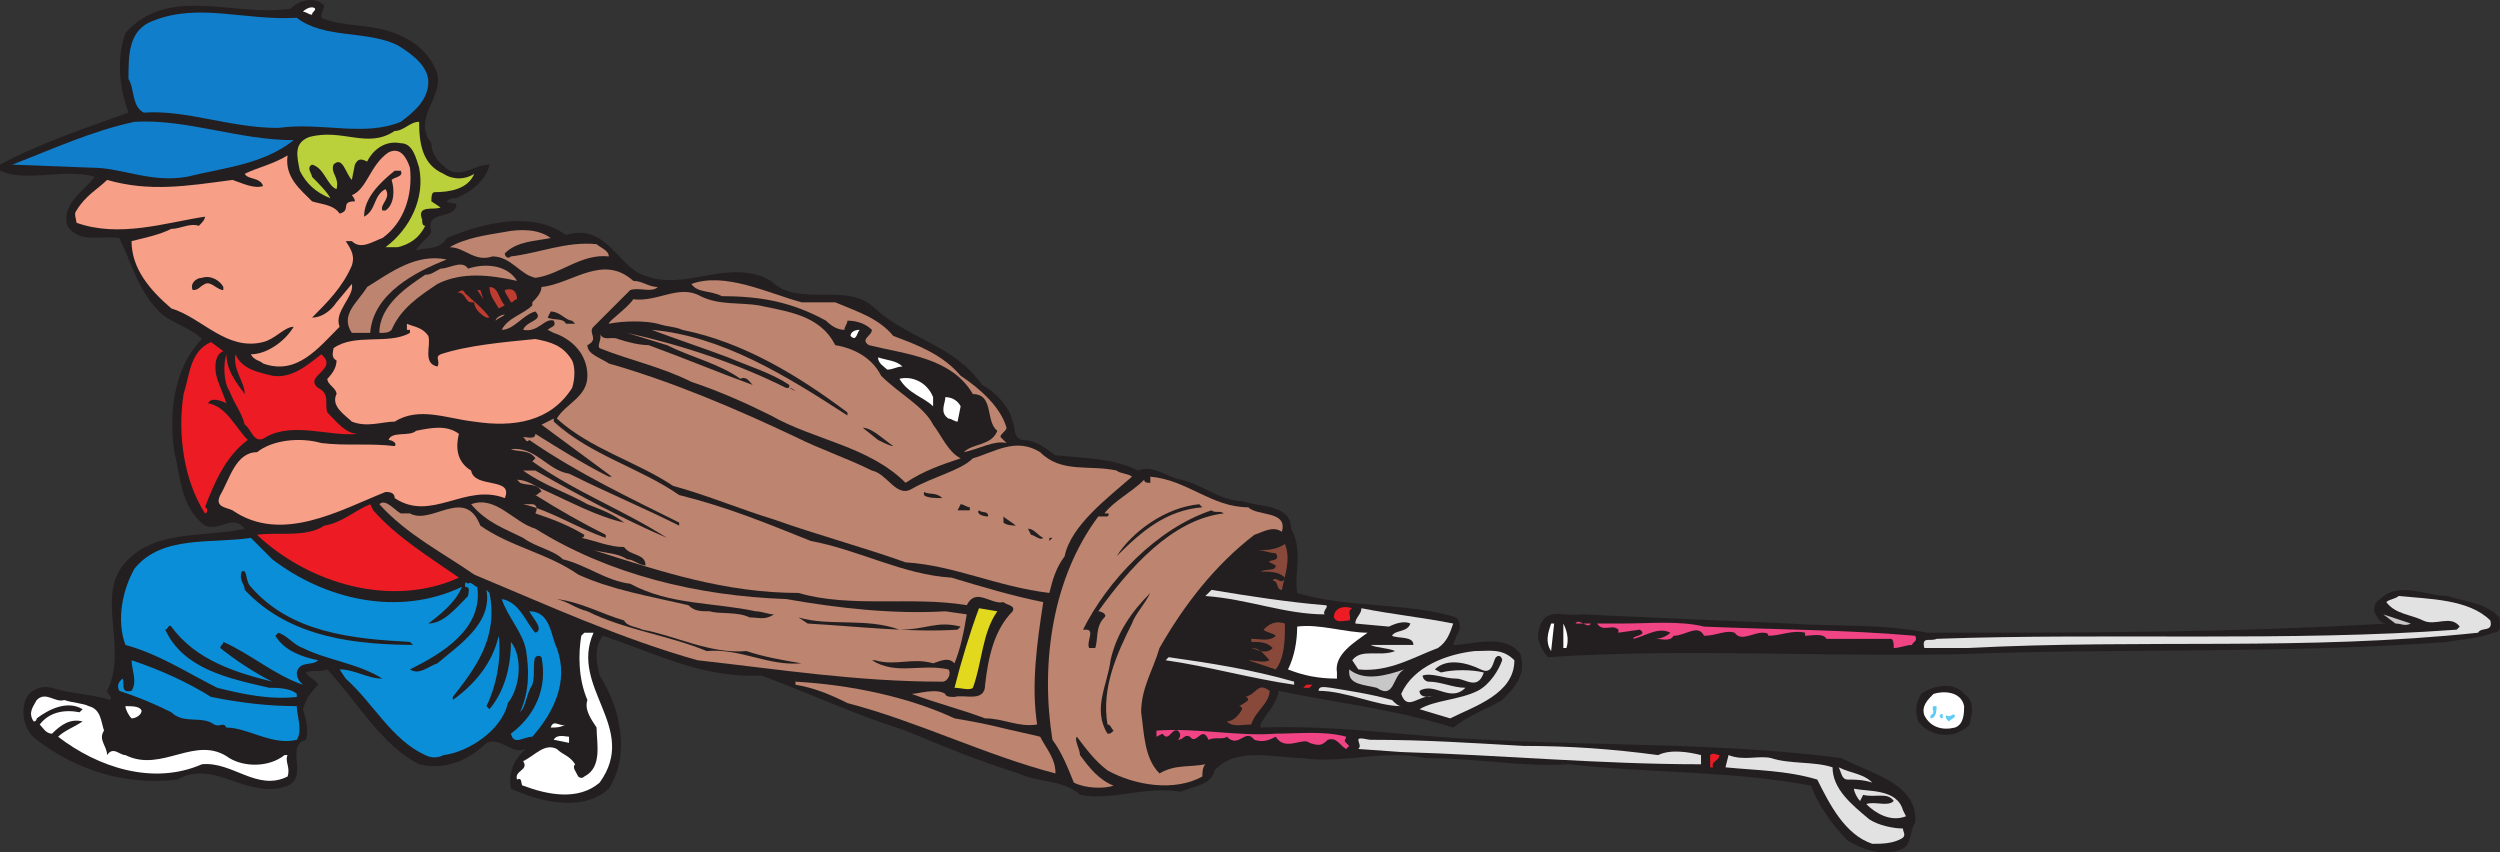 <svg xmlns="http://www.w3.org/2000/svg" width="612.87" height="208.962"><rect width="100%" height="100%" fill="#333333" stroke="none"/><path fill="#231f20" fill-rule="evenodd" d="M79.5 1.359c0 .75-.75 1.5-.75 3 5.25 2.25 12 1.5 18 3.75 3.75 1.5 7.5 3.75 9.75 8.25 3.75 6.75-6 12-.75 18.75 0 3 2.25 5.25 4.5 6.75 3.75 1.5 6-1.5 9.75-1.5-.75 3.75-4.5 6.75-8.25 8.25-.75 0-1.5 0-2.25.75.75.75 3 0 2.25 1.5-1.5 3-7.5.75-6 6-.75 1.5-3 3-3.75 4.5 2.25-.75 6 0 7.5-3 9-3.75 21-6.75 29.25-.75 9.75-3 12.75 7.5 18.75 9.75 10.5 4.5 21-4.5 31.5 1.5 6.75 6.75 18.75 0 25.5 6.75 8.25 7.5 19.5 9 26.25 18.75 3 1.5 6.75 5.25 7.5 9 .75 1.5 0 3.75 2.25 4.5 3.75 0 6 2.25 8.25 3.75 7.5.75 14.25.75 20.25 3.75 3.75-1.5 6.75 1.5 10.5 2.25 4.5.75 9.75 5.25 15 5.25 4.5 1.5 12 .75 12 6.75 3 5.25.75 10.5 1.5 15.75 12 3.75 27 2.25 39 6 1.5 1.5.75 3.75 0 4.5 0 .75-.75 1.5-.75 2.25 4.5 0 12.75-3 16.5 2.25 1.5 5.25-1.5 8.25-4.5 11.25-3.75 2.25-8.25 3.75-12 6.75-14.25-4.5-28.5-6-42.75-9-.75 3.75-3 5.25-4.5 8.25v.75c18.75-.75 36.75 2.25 55.5 3 28.5 1.5 58.5.75 87 4.5 6.75 3.75 18.75 6 18 15.75-1.5 2.25-.75 6-3.75 6.75-4.5 1.5-9 0-12.75-2.25-3.75-3.75-7.5-9-9-13.5-19.5-3.75-39.75-3-59.25-5.25-12 .75-21.75-1.5-35.25-1.5-10.5-2.25-20.25 1.5-30 0-6.75 0-16.5-3-21.75 3-.75 3.75-5.25 3.75-8.25 5.25-9-1.5-16.5 2.25-24.75.75-3.75-3.75-10.5-3-15-5.25-9.75-3-18.75-6.75-27.75-10.5-12-3.75-23.25-9-35.25-13.5-14.25.75-25.5-5.25-39-9.75-2.25 3-1.5 6.75-.75 9.75 5.25 8.25 7.5 19.5 2.25 27.75-6.75 6-17.25 3-24 0-.75-3.75.75-7.5 3.75-9.75-3.75 1.5-6-3-9.75-1.5-4.5 4.5-10.5 6.75-16.5 5.25-9-4.5-15-15-22.5-23.25-1.5.75-3.75 0-5.25.75.75 1.5 2.25 1.5 3 3-2.25 2.25-3 3.75-3.75 6 .75 2.25 1.5 5.25.75 7.5-5.25 1.5.75 9-4.5 11.25-9.75 3.75-18-6.75-27-1.5-12.75 1.5-24.75-2.25-34.5-9.75-3-2.25-3.75-6-3-9s3.75-4.5 6.75-3.75c4.5 1.5 9.75 1.5 14.25 3 .75-.75-.75-1.5-.75-2.25 5.25-10.5-3-23.25 4.5-31.5s19.5-6 29.25-8.25c-3-3.75-6 .75-9.75-.75-6-4.5-6-12-7.5-18-1.5-9.75 0-21 6.75-27.75-3-3-7.5-3.75-10.5-6.75-5.25-5.25-6.75-12-9.75-18-4.5-.75-9.75 1.5-12.75-3-1.5-5.25 3.75-8.25 6.75-12-7.5-2.25-16.5 1.5-23.25-1.5v-1.5c9.75-5.25 21-9 31.5-12.75-2.25-6-3-13.5-.75-19.5 10.5-12 27-3.75 40.5-6 2.25-2.25 6-3 8.25-.75"/><path fill="#fff" fill-rule="evenodd" d="M77.25 2.109c0 .75-.75.75-.75 1.5-.75 0-1.5-.75-2.25-.75.75-.75 2.25-1.5 3-.75"/><path fill="#117ecc" fill-rule="evenodd" d="M72.75 4.359c6.75 5.25 17.25 3 24.75 6.75 3.75 2.25 7.5 5.25 7.5 9 0 4.5-3.75 7.5-6.75 9.75-9 3.75-19.5 0-30 1.5-12 0-22.5-4.5-33-3.75-3-1.5-2.25-6-3.75-8.25 0-6 0-12 6-14.25 11.25-4.5 22.5 0 35.25-.75m-.75 30c-7.5 6-17.25 6.75-26.25 9-9 1.5-15.75-2.25-23.25-2.25L3 40.359c9.75-3.75 19.5-8.25 30-10.5 12.75-.75 25.5 4.5 39 4.5"/><path fill="#bad13c" fill-rule="evenodd" d="M102.75 29.859c0 5.25.75 10.5 6 12.75 2.25 1.5 5.25 1.5 7.5 0-1.5 3.75-6 4.5-9.75 4.5-.75 0-.75 1.5-.75 2.25l2.25 1.5c-1.5.75-6-.75-4.5 3 0 .75 0 1.5.75 1.5-1.5 3-3.75 4.5-6.75 5.25h-3c6-4.5 9.75-12 8.25-19.5-.75-2.25-1.5-6-4.5-6-3.75-.75-6.75 1.5-8.25 4.5-1.5-.75-2.25-.75-3 .75l-.75 3.75c-1.5-1.5-2.25-6-4.5-3.75-.75 2.25 1.5 3 .75 6-2.25-.75-3-5.25-6-6-1.5.75 0 2.25 0 3 1.5 1.5 3.75 3.75 4.5 5.25-3.75-1.5-6-3.75-7.5-6.75-.75-3.75-1.5-6.75 2.25-8.25 8.25-2.25 14.25 3 21-1.5 2.25 0 3.75-2.25 6-2.25"/><path fill="#f89f88" fill-rule="evenodd" d="M100.5 41.109c.75 6.75-1.5 13.5-6.75 17.25-2.25.75-5.25 3-7.5.75h-1.5c1.5 2.25 2.25 3.75 1.5 6-2.25 5.25-6 9-9.75 12.75 2.25 0 4.5-1.5 6-3.75l3.75-4.5c.75 3-4.5 6.75-3 10.5-5.25 5.25-10.5 12-18.75 9-.75-.75-2.25-.75-3-2.25 3.75 0 8.25-3 10.5-6.75-2.25 0-4.5 3-7.5 3.75-9 2.25-15-6-22.5-8.25-5.25-4.5-9.75-9.75-9.75-16.5 3-.75 6.75-1.5 9.75-3 2.25 0 4.5-1.5 6.75-.75.75-.75 1.5-1.5 1.5-2.25-9.75 1.5-21 5.25-31.5 1.5 0-.75-.75-2.25 0-3 2.25-3.75 5.25-5.25 7.5-7.5 10.5 3 19.5 1.5 30.75 0 2.25.75 5.25 2.25 7.5 1.5-.75-2.25-3.75-1.5-4.5-3 3-1.5 6.75-2.25 10.5-4.5-.75 5.25 3 8.25 6 11.25 2.25.75 5.25.75 6.75 3 3-.75 0-3 3.75-3 0-.75-.75-1.5-.75-1.5 3.75-1.5 4.5-7.5 9-10.5 3-1.5 4.5 1.5 5.25 3.75"/><path fill="#231f20" fill-rule="evenodd" d="M98.25 41.859c.75 1.5-1.5 1.5-2.25 2.25.75 2.25.75 6-1.5 7.5h-.75c-.75-1.5 2.25-3 .75-5.25-3 1.5-2.25 5.25-5.25 6.75 0-4.5 3.75-8.25 7.5-11.25h1.5"/><path fill="#bd846f" fill-rule="evenodd" d="M135 58.359c-3.75.75-8.25.75-11.25 3.75 0 .75.75 1.5 1.5.75 6.75-.75 13.5-3.75 21-3 .75.75 3 1.5 3 3-6.75-.75-12 4.5-18 5.25-3.75-.75-6-5.25-10.5-5.25-4.5 1.5-6.75-2.25-10.5-2.25 3.75-2.25 9-3 13.5-3.75 3.75-.75 8.25-.75 11.25 1.5m-25.5 5.25c-7.5 3-18 8.25-18.75 18h-4.5c-3-4.5 1.5-7.5 3.75-11.25 6-3.75 12-8.25 19.5-6.75"/><path fill="#bd846f" fill-rule="evenodd" d="M114.75 65.859c4.5-1.5 9.75-.75 12 3-6.75-1.5-13.5-2.25-19.5.75-4.5 3-9 6-11.25 11.25-.75.75-1.5.75-3 .75 0-6.75 6.75-11.25 11.25-14.25 1.5 0 2.25-.75 3.75-1.5 2.25 0 5.25-2.25 6.75 0m46.5 4.5c-1.5 1.5-4.5 0-6.75.75l-9 9c-1.5 1.5 1.5 3-1.5 4.5 0 2.25 3 3 5.25 4.5 15.75 4.5 31.5 11.25 45.75 18 6 3 12.75 5.25 18.75 8.25 3.75.75 6 6.75 9.75 4.5 5.25-3 12-4.5 15-7.5 5.25-1.5 10.5-5.25 16.5-1.5 5.25 5.25 12 3 18.75 4.5.75.75 3 .75 3.75 1.5-6 5.25-15 12-16.5 19.5-2.25 3-3 6-3.75 9-12.75-1.5-23.25-6.75-35.25-7.5-10.5-3.75-21.75-6.75-32.25-10.5-7.5-2.25-16.5-6-24.75-8.25-9-6-20.25-9-28.5-16.5 2.25-3.75 7.5-5.25 7.5-10.5s-3.75-9-8.25-10.5l-1.5-.75c.75-.75 2.25-.75 1.5-2.25-2.25-.75-3.75 3-7.5 2.25.75-2.25 5.25-2.25 3-4.5-3 .75-5.25 4.5-8.25 4.5 1.5-3 5.25-3.75 7.5-6v-.75c.75-.75 2.25-2.25 2.25-3.75 7.5-.75 15-8.25 22.5-1.5 2.25 0 3.75 1.5 6 1.5"/><path fill="#231f20" fill-rule="evenodd" d="M54.75 70.359v.75c-1.5 0-3-2.25-4.5-1.5s-1.5 1.5-3 1.5c-.75-1.5.75-3 2.25-3 2.25-.75 4.5.75 5.25 2.25"/><path fill="#bd846f" fill-rule="evenodd" d="M204.75 74.109c5.25 2.25 10.5 3.75 14.25 8.25 6 2.25 12 4.5 16.5 9.75 4.5 3 9.75 7.5 11.25 12.75 0 .75-1.5 1.5-1.5 2.25l1.5 1.5c-3-.75-6.75 1.5-10.5 2.25 2.25-2.25 6.75-1.5 8.25-5.25-3-2.25-.75-9-6-9-5.25-9-16.5-9.75-25.5-12-2.25-1.5.75-2.25.75-3.75-1.5-1.5-3.75-2.25-6-2.25 0 .75-.75 1.5-.75 2.25-1.5 0-3-.75-4.5-2.25-8.25-4.5-15.75-6-25.5-6-3-1.5-6-.75-7.5-3 8.25-3 18.75 2.25 27 4.5h8.25"/><path fill="#be3b2f" fill-rule="evenodd" d="m123.75 74.859-1.5.75c-.75-1.5-2.25-3-2.25-5.25 2.25 0 2.25 3 3.75 4.5m-5.25-1.5-1.5-2.25h.75zm8.25 0c-.75 0-.75.75-1.5.75-.75-1.5-1.5-2.25-1.5-3 2.25-.75 3 .75 3 2.25m-6.75 4.5h-.75c-1.5-.75-3-2.25-3-3.75h-.75c-1.5 0-1.5-3-3.75-2.25.75 0 1.5-1.5 2.25 0 1.5 1.5 4.5 3.75 6 6"/><path fill="#bd846f" fill-rule="evenodd" d="M186 74.859c6.75 1.5 15 2.25 18.75 9.75 4.5.75 9 3 11.25 7.5 4.5 4.5 10.5 7.5 12.75 12 2.25 3 3.75 6.75 6.75 8.25-4.5 1.5-9 3-13.5 6-9-9-22.5-10.5-33-16.5-6-3-12.75-6-19.5-8.25-7.5-3.75-15-5.25-22.5-8.25-.75-.75.75-2.25 0-3.75.75 2.25 3 .75 4.5 1.5 2.25.75 5.25 1.5 7.5 1.5 8.25 3 17.25 6.75 25.5 9.75-.75-.75-1.5-2.25-3-1.5-5.25-3.75-12-5.25-18-8.25l-9.75-3c13.5 3 27 7.5 39 13.5.75 0 .75 0 .75-.75-4.5-3-9.75-4.5-15-6.75-6-2.25-12.75-4.5-18.75-6.75 17.25 1.5 33 11.25 48 21v-.75c-12-9-25.5-17.25-40.5-20.25-1.5-.75-3.75-.75-6-1.5-3-.75-8.25-.75-12 0 0-.75 4.5-3.75 6-6 6 .75 11.25-3.75 16.5-.75 4.5 2.25 9.75 1.5 14.25 2.25"/><path fill="#231f20" fill-rule="evenodd" d="m140.25 78.609.75.75h-2.25c-.75-1.5-3-.75-4.5-1.5l.75-1.5c2.25 0 3.75 2.25 5.25 2.25"/><path fill="#bd846f" fill-rule="evenodd" d="M123.75 77.109c-.75.75-1.5.75-2.25 1.5 0-.75 1.5-1.5 2.25-1.5"/><path fill="#f89f88" fill-rule="evenodd" d="M105 82.359c.75 2.25-1.5 6.75 2.25 7.5.75-1.5-.75-2.25.75-3 6.75-2.25 15.75-3 23.25-3.75 3.75.75 6.75 1.5 9 5.25.75 1.5.75 4.5 0 6.75-5.25 8.25-14.25 9.75-24 8.25-6.75-.75-13.5-3.75-19.5 0-3 0-6.75 1.5-10.5 0-1.5-1.5-5.25-3.75-3.75-6.75 0-1.5-2.25-2.25-2.25-3.75 1.5-1.5 2.25-3 2.25-4.5-1.5-.75-.75-2.25-.75-3 5.25-3.75 13.5-.75 18.75-3.75v-.75h-.75v-1.5c1.5.75 3.75.75 5.25 3"/><path fill="#fff" fill-rule="evenodd" d="M210.75 80.859c-.75.75-.75 3-2.25 1.5 0-.75.75-1.5 2.25-1.5"/><path fill="#ed1c24" fill-rule="evenodd" d="M54.75 86.109c-2.25.75-2.25 4.5-1.5 6.75s1.5 3.75 2.25 6c-1.5-.75-3.75-1.5-4.5 0 4.5.75 6.75 6 9.75 9-5.25 3.75-8.25 10.5-10.5 16.5.75 0 .75 1.5 0 1.5-5.25-8.25-6.75-19.5-5.25-29.25 1.5-4.5 1.5-10.5 6.75-12.75l3 2.25"/><path fill="#ed1c24" fill-rule="evenodd" d="M60 96.609c0-3-3-6-2.25-9.75 1.5 3.75 6 4.5 9 5.25 4.5.75 8.25-2.25 12-5.25 4.5 3.75-4.5 5.25-.75 8.25 3 1.5 1.5 3.75 2.25 6 2.25 2.25 4.5 5.25 7.5 5.25-6.75.75-15.75-3-22.5.75-3 2.25-3.75-2.25-5.25-3-.75-3-2.25-4.5-3.75-8.25-1.5-2.25-1.5-6.75-.75-9 0 3.75 2.25 6.75 4.5 9.75"/><path fill="#fff" fill-rule="evenodd" d="M221.25 89.859c-1.5 0-2.25.75-3.75.75-.75-.75-2.25-1.5-2.25-3 2.25.75 4.5.75 6 2.25m7.5 7.5v2.25c-2.25-2.25-6-3-8.25-6.75 3-.75 6.75.75 8.25 4.5"/><path fill="#231f20" fill-rule="evenodd" d="M195 95.859s-.75-.75-1.5-.75l1.5.75"/><path fill="#fff" fill-rule="evenodd" d="m235.5 99.609-.75 3.75c-.75 0-1.5-.75-2.25-.75-2.25-1.5-.75-3.75-.75-5.25 1.5 0 3 .75 3.75 2.25"/><path fill="#bd846f" fill-rule="evenodd" d="M135.75 103.359c9 8.25 21 11.25 30.75 18 12 3 21 6.75 32.25 11.25 12 2.25 22.5 8.25 34.5 9 7.5 2.25 15 4.5 22.5 6-1.5 9.75-3 20.25-1.5 30-4.5.75-8.25-1.5-12.75-1.5-6-2.25-12-3.75-18-6 1.5 0 6-1.5 8.25 0 0 .75 1.5.75 2.25.75 2.25-.75 7.5 1.5 7.5-3 .75-6.75 2.25-13.5 6.75-18 .75-1.5-1.5-1.5-2.25-2.25-3 .75-6.75-3.75-9 .75-13.5-2.25-28.5.75-41.25-3-18 0-33.75-5.25-50.25-10.5 3 .75 6 .75 8.25 2.25 1.5 0 3 1.5 4.5 1.5 0-3-3.75-2.25-5.25-4.5-3.75 0-6.75-1.5-10.5-2.25.75 0 .75-.75.75-.75-3.75-2.25-7.5-3.75-12-5.25.75-1.5 0-2.25-.75-2.25h-2.25c6.75 1.5 13.5 6 20.25 8.25v-.75c-6-3-11.25-6-17.25-9.75.75 0 .75-.75 1.5-.75-.75-2.25-3.75-1.5-5.25-2.25l-.75-.75c2.25 0 4.5 1.5 6 2.25 6.75 3 13.5 6.75 20.25 8.25-3-2.25-5.25-3-9-4.5-5.25-3-10.5-4.5-15.75-8.25h3c10.5 6 21.75 12 32.25 16.5-10.5-6.75-22.5-11.25-33-18.75l.75-.75c-1.5-2.25-4.5-1.5-6-2.25 6-.75 9 5.25 14.25 6 9 4.5 18 8.25 27 12.75v-.75c-12-6-24.75-12-36.75-20.25-.75.75-.75 0-1.5-.75.75 0 3 .75 3-.75 6 3.75 12 7.5 18 10.5h.75l-17.25-12.75 3-1.5v.75"/><path fill="#f89f88" fill-rule="evenodd" d="M112.5 106.359c-.75 3-.75 6.75 3 9 .75 4.5 10.5 1.5 8.25 6.75-9.75-3.75-18 6-27 0 0-1.5-1.5-1.5-2.25-1.5-11.25 4.5-25.5 12.75-37.5 4.5-1.5-.75-4.5-.75-3-3.75 2.25-3.75 3.75-10.5 9-10.5 3.75-3 10.5-3.75 15.75-2.25 6 .75 12 0 18 .75.75-.75-.75-1.5-1.5-1.5.75-2.25 5.25-.75 6.75-2.25 3.75-.75 7.5-1.5 10.5.75"/><path fill="#231f20" fill-rule="evenodd" d="M219 109.359c-.75 0-2.25-.75-3.75-1.5l-3.75-3c2.25 0 5.25 3 7.5 4.5"/><path fill="#bd846f" fill-rule="evenodd" d="M306 124.359c2.25 2.25 9.75.75 8.25 6-2.25-1.5-4.5 0-6.75.75-9.75 7.5-17.25 17.25-23.25 27.75-1.5 5.25-4.5 9.75-4.5 15.75.75 5.25.75 11.25 4.5 15 3.75-2.25 7.5-1.5 11.25-2.25-.75.75-.75 2.25-.75 3-6.75 3.75-16.5 2.25-23.25-1.5-3-2.25-5.25-5.25-7.5-8.25-.75.75.75 3 .75 4.5 2.25 3 4.5 6 8.25 7.5-2.25.75-6.75.75-9.75-.75-1.5-3.75-3-7.5-5.25-10.5-3-18.75 0-39.75 11.25-54.75h2.25c.75-.75 0-.75 0-.75h-.75c2.25-3 6.75-5.25 9.75-8.25 0 .75.75.75 1.5.75v-1.5c9 .75 15 7.5 24 7.5"/><path fill="#231f20" fill-rule="evenodd" d="M231 122.109c-1.5 0-3.75 0-4.5-.75v-.75c1.5.75 3 0 4.5 1.5"/><path fill="#bd846f" fill-rule="evenodd" d="M100.5 125.859c5.25 3 13.5-6.75 17.25 3 7.5 5.25 16.5 6.75 24 12 8.25 3.75 17.25 5.25 27 7.5 1.5 1.5 3 1.5 5.25 1.5 2.25.75 6.75 0 9.75 1.5 2.25 0 3.75.75 6-.75-1.5 0-3-.75-4.5-.75-10.5-2.25-21-1.5-30.75-6.75-6-.75-10.5-4.5-16.5-6-2.25-2.25-6.75-3-9.75-5.25-4.5-2.25-9-3.75-12.75-8.25 6-2.25 10.5 4.5 15.75 6 18 11.25 39.75 16.5 61.5 17.25 12.75 2.25 26.25 3.75 39 3l5.25.75c-.75 4.5-1.5 8.25-3 12-1.5-1.5-3-.75-5.25 0-5.25-1.5-9 .75-14.25-.75h-.75c6 3.75 12 .75 18.75 2.25.75.75 0 3-1.5 3-21 0-39.75-3-60-5.25-18.75-5.25-36.75-13.5-54.75-21-7.5-5.25-16.5-9.75-23.25-17.25 1.5-1.5 3.75 1.5 5.25 2.25h2.25"/><path fill="#ed1c24" fill-rule="evenodd" d="M91.5 125.109c6 6.75 13.5 11.25 21 16.5-16.5 7.5-36.75 1.5-49.5-10.5 5.25-.75 12 .75 16.5-2.25 4.5-.75 7.5-3.75 11.25-5.25l.75 1.5"/><path fill="#231f20" fill-rule="evenodd" d="M237.75 124.359v.75h-3l.75-1.5c.75 0 1.5.75 2.25.75m57 0c-9 .75-15 6-21 12 3.75-6 12-12 20.25-12.75l.75.75m-52.5 2.25c-1.5 0-3-.75-2.25-1.5.75.75 2.25 0 2.25 1.5m57.75-.75c-12.75 1.5-23.25 13.5-30.75 24 .75 0 2.25.75 1.5 1.5-2.25 2.25-1.5 5.25-2.25 7.5H267c-.75-1.5 1.5-4.5-.75-4.5h-.75c6-12 18-24.75 31.5-29.25.75.75 2.25 0 3 .75m-51 3s-2.25 0-3-.75v-1.5c.75.75 2.25 1.5 3 2.25m6.75 3c-.75.75-2.25-.75-3-.75l-.75-1.5c1.5 0 2.25 1.5 3.75 2.25m2.25 0-.75.75v-.75zm0 0"/><path fill="#0b8ed8" fill-rule="evenodd" d="M66.75 137.109c12.75 9.75 30.75 14.25 46.5 6.75-1.5 3.75-5.25 6.75-8.25 9 3.75 0 6.75-3.75 9.75-6.75 0-.75.75-2.25-.75-2.25 0-.75 0-1.5.75-.75.75-.75 1.5.75 2.25.75 1.5 10.5-9 16.5-16.5 20.25 2.25 1.5 4.5-.75 6.75-1.5 5.25-4.5 13.5-9.75 12-18l.75.75c2.25 11.25-3.75 18.75-9 25.5v.75c5.25-3.75 9.75-9 11.25-15.75.75 6-.75 12.75-3 17.25l.75.75c3.75-4.5 5.25-10.5 5.25-16.5 3 3.75 2.25 11.25-.75 15-1.5 6.75-9.75 12-15.75 12.75-1.5.75-3 .75-4.5 0-8.25-3.75-12.75-12.75-19.5-18.75l-1.5-2.25c3.75 0 6.75 2.25 10.5 2.25-6-3.75-13.5-4.5-19.5-7.5-2.25-.75-3.75-3-6-3.75l-.75.75c2.25 3.75 6.75 5.25 10.5 6-1.5 1.5-4.5 0-5.25 3 0 1.5.75 2.25 1.5 3-6.75-2.25-12.75-7.5-19.5-10.5 0 .75-.75.75-.75 1.5 3.75 3 8.25 6 12.75 8.25-9-2.25-18.75-5.25-24.75-13.5-.75-.75-.75.75-1.5.75 4.5 9.75 15.75 12 25.5 14.25 1.5 0 5.25 0 6.75 1.5v.75c-6.75.75-13.5-.75-19.5-2.25-7.5-3.75-14.25-8.25-22.5-10.5-2.25-6-.75-13.5 2.25-18.75 6.75-8.25 18.75-6 28.5-7.5l5.25 5.25"/><path fill="#88493a" fill-rule="evenodd" d="M314.25 144.609c-1.5 0-.75-2.25-2.25-2.25.75-1.5 2.25 1.5 3-.75-1.5-1.5-3.75-1.5-6-1.5 1.5-.75 3.75 0 3.75-1.5l-1.5-.75c-.75-.75 3 0 1.5-2.25-1.5 0-3-.75-4.5-.75 2.25 0 4.5 0 6.75-1.5 1.5 3.75 0 7.5-.75 11.25m-9.75-8.25 1.5.75-1.5-.75"/><path fill="#231f20" fill-rule="evenodd" d="M61.5 143.859c9.75 11.25 24.75 12.75 39 13.5l.75.75h1.5c-15 0-31.5-1.5-42.75-13.5 0-1.5-1.5-2.25-.75-4.5 1.5-.75.75 2.25 2.25 3.75"/><path fill="#e3e2e2" fill-rule="evenodd" d="M324.75 148.359c1.5 0-.75 1.5 0 2.25-9.75 0-18.75-3.75-29.25-4.5l1.5-1.5c9 1.5 18.75 3 27.75 3.75"/><path fill="#231f20" fill-rule="evenodd" d="M612.75 151.359c0 1.5.75 3.75-1.5 3.75-3.75 1.5-7.5 1.5-11.25 2.25-39.75 3-81 1.5-119.25 3-34.5.75-67.5-1.5-101.25.75-1.5-1.5-3-4.5-2.25-6.75 1.5-6 6-3 10.5-3.75 17.25.75 33 1.5 51 2.25 10.5.75 22.5 0 33.75 2.25 37.5 0 75 0 112.5-2.25-1.5 0-2.25-1.5-3-3 0-.75 0-2.25 1.5-3 4.5-4.5 11.25-.75 16.5-.75 4.5 1.5 9 1.5 12.75 5.25m-335.25 1.5c-3.75 7.5-7.5 15.75-6 24.75.75 0 .75.75 1.5 1.5-.75.75-.75.75-1.5.75-3.75-6 0-12 .75-18 1.5-6.75 5.25-12 9.75-16.5-1.5 3-3.75 5.25-4.5 7.5"/><path fill="#e3e2e2" fill-rule="evenodd" d="M610.5 152.109c.75 3-2.25 1.5-3 3-42.75 4.5-81 1.5-125.25 3.75h-10.5c-.75-3 1.5-1.5 3-2.25 41.25-1.5 87 .75 127.5-2.25l.75-.75c-2.25-3-6 0-9-1.5s-6.75-1.5-9-4.5c.75-.75 2.25-.75 3-1.5 7.5.75 17.25.75 22.5 6"/><path fill="#0b8ed8" fill-rule="evenodd" d="M131.25 155.109c2.25-.75-.75-3.75-1.5-5.25 5.25 0 5.25 6 6.75 9 3 8.25-.75 15.75-6 21.75-2.25 0-4.5 2.25-5.25-.75 6-4.5 9-11.25 7.5-18.75-.75-.75-1.5 0-1.5 0-.75 1.5 0 4.5-.75 6.75-1.5 2.25-1.5 5.25-3 6.75 2.25-5.25 2.25-9.75 1.5-15-.75-4.5-4.5-8.25-6-12.75 4.5.75 6 6 8.25 8.25"/><path fill="#231f20" fill-rule="evenodd" d="M153 152.109c.75 1.5 3 1.5 4.5 2.25 8.25 1.5 16.5 6 25.5 5.25 4.5 1.5 9 2.25 13.5 3-8.25.75-15-3.75-23.25-3-9-3.75-20.25-5.25-29.25-9.75-3-.75-4.5-2.25-7.5-3 6 .75 11.25 3.75 16.5 5.25"/><path fill="#e2d81d" fill-rule="evenodd" d="M244.5 149.859c-3.75 5.25-3.75 12.75-6 18.75-.75.75-3 0-4.5 0 1.5-6 3.75-13.5 6-19.5l4.5.75"/><path fill="#ed1c24" fill-rule="evenodd" d="M331.5 149.109c-1.5.75 0 2.25-.75 3-1.5 0-3 .75-3.75-.75 0-2.25 2.25-3 4.5-2.25"/><path fill="#e3e2e2" fill-rule="evenodd" d="M356.25 152.859c-.75 2.25-1.5 4.5-3.75 6-6 2.25-12 6-19.5 5.25l-1.5-2.25c2.25-3 6.75-.75 10.5-2.25-1.5-.75-4.5-.75-6-1.5h10.5c0-2.25-3.75-1.5-5.25-2.25.75-1.5 3.75-.75 4.5-3-1.5-.75-3.75 0-5.25.75l-8.25-.75c0-1.5 1.5-2.25 1.5-3.75 7.5 1.5 15 2.25 22.5 3.75"/><path fill="#c8c7c8" fill-rule="evenodd" d="M591 152.859c-1.5.75-2.25 0-3.75 0l-3-2.25 6.75 2.25"/><path fill="#231f20" fill-rule="evenodd" d="M220.5 154.359c6.75 0 9-2.25 15-.75l-.75.75c-11.25.75-24-.75-36.75-1.5l-2.25-1.5c7.5 2.25 16.5 0 24.75 3"/><path fill="#88493a" fill-rule="evenodd" d="M315 152.859c0 3.75 0 8.25-2.25 11.25l-6.75-2.25c1.5 0 3.75.75 5.25 0-1.5-1.5-2.25-3-4.5-3 2.25.75 3.75 1.5 5.25 0-1.5-1.5-3-1.5-5.25-1.5v-.75c2.25 0 4.5.75 6-.75-.75-.75-2.25-.75-3-1.5 1.5-1.5 3-2.25 5.25-1.5"/><path fill="#fff" fill-rule="evenodd" d="M380.25 159.609c-1.5-2.25-.75-4.5 0-6.75h.75l-.75 6.75m3.75-.75h-.75v-6c.75 1.5 1.5 3.75.75 6"/><path fill="#f14485" fill-rule="evenodd" d="M390 152.859c-.75 1.5-3-1.5-3.75 0H390m27.75.75c17.25.75 34.5.75 51.75 2.25.75 1.5-.75 1.5-.75 2.25-1.5 0-3 .75-4.5.75 0-.75 0-2.25-.75-2.25h-15.75c-.75-1.5-3.75-.75-5.25-.75v-.75c-3-.75-6 .75-9 .75 0-.75-.75-.75-1.5-.75-2.25 0-5.25 2.25-6.75 0-2.25-.75-4.5.75-7.5.75-1.5-3-4.5 0-7.5 0-.75 1.5-3 .75-4.5.75 1.5 0 3-.75 3.75-1.5-3-1.5-6 .75-9 1.5-.75-.75 3.75-.75 1.5-2.25l-5.25.75v-.75c-1.5-1.5-3.75.75-5.25-1.5h6c6.75 0 14.25-.75 20.25.75"/><path fill="#fff" fill-rule="evenodd" d="M335.25 155.109c-3 2.25-8.25 5.25-7.5 9.75v1.5c-4.5 0-8.25-.75-12-2.25 1.5-3 2.25-6.75 2.25-10.5 5.25-.75 12 1.5 17.25 1.5m-189.75 0c-6 13.5 11.25 23.25 1.5 36.75-5.25 4.5-12.75 3-18.75.75-.75 0 0-2.25-1.5-1.5-.75-2.25 3-2.25 1.5-4.5 3-1.5 5.25-4.5 8.25-3 1.5 1.5 3 1.5 4.5 3.75-.75.75 0 1.5.75 3 0 0 .75.75 1.5 0 4.5-2.25 3-8.25 3-12-1.5-2.25-3-4.5-2.25-6.75-2.25-5.25-2.25-11.25-1.5-15.75l.75-.75h2.25"/><path fill="#e3e2e2" fill-rule="evenodd" d="M371.25 161.859c0 8.25-9.75 11.25-15.75 14.25l-7.5-2.25c3.75-2.25 9.75-2.25 14.25-4.5 3-1.5 5.25-5.25 6-7.5 0-.75-.75-1.5-1.5-.75s-.75 4.5-3.75 3-8.25-3-11.25 0l1.5.75c3-.75 7.5-.75 10.5 0-1.5 4.5-4.5 1.5-6.75 1.5-3 0-6-1.5-8.25-.75 0 .75.75 1.5 1.5 1.5 3 0 6 1.5 9 1.5-3.75 3.75-7.5-1.5-11.25.75 0 1.5 1.5 1.5 3 1.5-3-.75-6 3.75-7.5-.75 3-6.75 11.25-9.75 18-10.5 3.75 0 6.75-.75 9.75 2.25m-54 5.25v.75c-10.5-1.5-21-4.5-31.5-6l.75-.75c10.5 1.5 20.25 3 30.75 6"/><path fill="#0b8ed8" fill-rule="evenodd" d="M51.75 170.859c7.5 1.5 14.25 2.25 21 2.25 0 2.25 1.5 6 0 8.25-6 1.5-12-3-17.25-3-.75-1.5-1.5 0-3-.75-3-2.25-7.5 0-10.5-3-4.5-2.25-8.25-3.75-12.75-5.25-.75-1.5 0-2.25.75-3 .75.75-.75 3.75 2.25 3 1.5-2.25 0-5.25 0-7.5 6.75 2.25 13.5 5.25 19.5 9"/><path fill="#c8c7c8" fill-rule="evenodd" d="M344.25 164.109c-3 1.5-2.25 7.5-6.75 4.5-3-.75-6.75-.75-6.75-3.75v-.75c3.75 3 9 1.5 13.5 0"/><path fill="#bd846f" fill-rule="evenodd" d="M234 176.109c4.5.75 8.25 1.5 11.25 2.25s6.75 1.5 9.75 2.25c1.5 3 3.75 5.25 3.75 9-17.25-4.5-33.75-12.75-51-17.25-4.5-2.25-8.25-3.75-12.75-4.5v-.75c13.5.75 27.75 3.75 39 9"/><path fill="#ed1c24" fill-rule="evenodd" d="M321 168.609h-1.5l.75-.75h1.5l-.75.75"/><path fill="#e3e2e2" fill-rule="evenodd" d="M341.25 171.609c.75.75 1.5 1.5 2.25 1.5-6 0-13.5-3.75-20.25-3.75 0-1.5 2.25-.75 3-.75 4.5.75 9.75 1.5 15 3"/><path fill="#231f20" fill-rule="evenodd" d="M481.5 170.109c2.25 1.5 2.25 3.75 1.5 6.75 0 1.5-2.25 2.25-3.75 3-3 .75-6.75 0-9-3-.75-2.25-.75-4.5.75-6.75 3-2.25 8.25-3 10.5 0"/><path fill="#88493a" fill-rule="evenodd" d="M311.25 169.359c0 3-3.75 5.25-4.5 8.25-2.25 0-4.5.75-6-.75 1.5 0 3-1.5 3.75-3 0-.75-.75-.75-.75-.75s1.5-.75 2.25-1.5c0 0 0-.75-.75-.75 3-.75 3-3.75 6-1.5"/><path fill="#fff" fill-rule="evenodd" d="M481.5 173.109c0 1.5 0 4.5-2.25 5.25-3 .75-6 0-7.5-3-.75-2.25.75-3.75 2.25-5.25 2.25-.75 6.75-.75 7.5 3m-459.75 0c3 .75 3 3.75 3.75 6-1.5 2.25.75 3.75.75 6 1.5-2.25 3 0 4.5 0 9 4.5 17.25-5.25 25.5.75 3.75 2.25 9.75 2.25 13.5-.75h.75c-.75 1.5.75 3 0 5.25-7.5 3.75-13.5-3.75-21-3-12 5.25-25.5.75-35.25-6.75 1.5-1.5 3.75-2.25 6-3.75-3-.75-5.25.75-7.5 3-1.5 0-2.25-1.5-3-2.25 2.25-3 6-3.75 9.75-3l.75-.75c-3.75-2.25-8.25 0-11.25 2.25 0 0 0 .75-.75.75-1.5-2.25 0-3.75.75-5.25 2.25-2.25 4.5.75 6.75 0 2.25.75 4.5.75 6 1.5"/><path fill="#fff" fill-rule="evenodd" d="M34.5 173.859c.75.75-.75 2.25-2.25 2.25-.75-.75-1.5-2.25-1.5-3 1.5 0 3 0 3.75.75"/><path fill="#5eccf5" fill-rule="evenodd" d="M474.75 173.109c0 .75 0 3-1.5 3v-.75c1.5-.75 0-1.5.75-2.25h.75m1.5 2.25v.75c-.75 0-.75-.75-.75-.75s.75-.75.75 0m3 0c0 .75-.75.75-1.5 1.5-.75-.75-.75-.75-.75-1.5 1.5.75 1.5-.75 2.25 0"/><path fill="#fff" fill-rule="evenodd" d="M138.75 177.609c-1.5.75-2.25.75-3.75.75.75-2.25 2.25 0 3.75-.75"/><path fill="#f14485" fill-rule="evenodd" d="M330 180.609c0 .75-.75.75 0 1.5l.75.75-.75.75c-1.5-.75-2.25-3-4.5-2.25-1.5 1.5-2.25 1.5-4.5.75-1.5-1.5-6 2.25-8.25-1.5-1.5.75-3 1.5-5.25.75-2.25-3-3.75 2.25-6.75-.75-.75.75-3 0-4.5.75-1.5-3.75-3 1.5-4.5-.75-1.5-.75-1.5.75-3 .75.75-.75.75-1.5 0-2.25-1.5-.75-2.25 3-3.75.75l-1.5.75v-1.5c9.75-.75 20.25 1.5 29.25.75 5.25 0 12-.75 17.25.75"/><path fill="#fff" fill-rule="evenodd" d="m139.5 182.109-3.75-.75c.75-1.5 3-.75 3.75-.75v1.5"/><path fill="#e3e2e2" fill-rule="evenodd" d="M373.5 182.859c11.25 0 21.75.75 33 2.25 3-1.5 7.5-.75 10.5 0v2.25c-24.75 0-48.75-2.25-73.5-3l-10.5-.75c.75-.75 0-1.5 0-2.25s2.25 0 3 0c13.5 0 24 .75 37.5 1.5"/><path fill="#ed1c24" fill-rule="evenodd" d="M421.5 185.109c0 1.5-2.25 1.5-1.5 3h-.75v-3c.75-.75 1.5 0 2.25 0"/><path fill="#e3e2e2" fill-rule="evenodd" d="M434.25 185.859c4.5 1.5 10.5.75 15 2.25 0 5.25 4.5 9 9 12.75 2.25 1.5 6 2.25 8.25 2.25 0 .75.75 1.5 0 2.25-2.25 1.5-5.25 1.5-7.5 1.5-6.75-2.25-10.5-9.75-13.5-15.75-7.5-2.25-15-2.25-22.5-3l.75-3c3.75 1.5 7.5 0 10.5.75"/><path fill="#e3e2e2" fill-rule="evenodd" d="M459 191.859c-2.25-.75-4.5-.75-6-.75s-1.5-1.5-2.25-3c3 1.5 6 1.5 8.25 3.75m7.5 6.75.75 1.5c-3.75 1.5-7.5-.75-9.75-3 2.25-.75 5.25.75 6.75-.75-1.5-2.25-4.5-.75-7.5-1.5l-.75 1.5c-.75-.75-1.5-2.25-1.5-3 3.75.75 10.5 0 12 5.25"/></svg>
